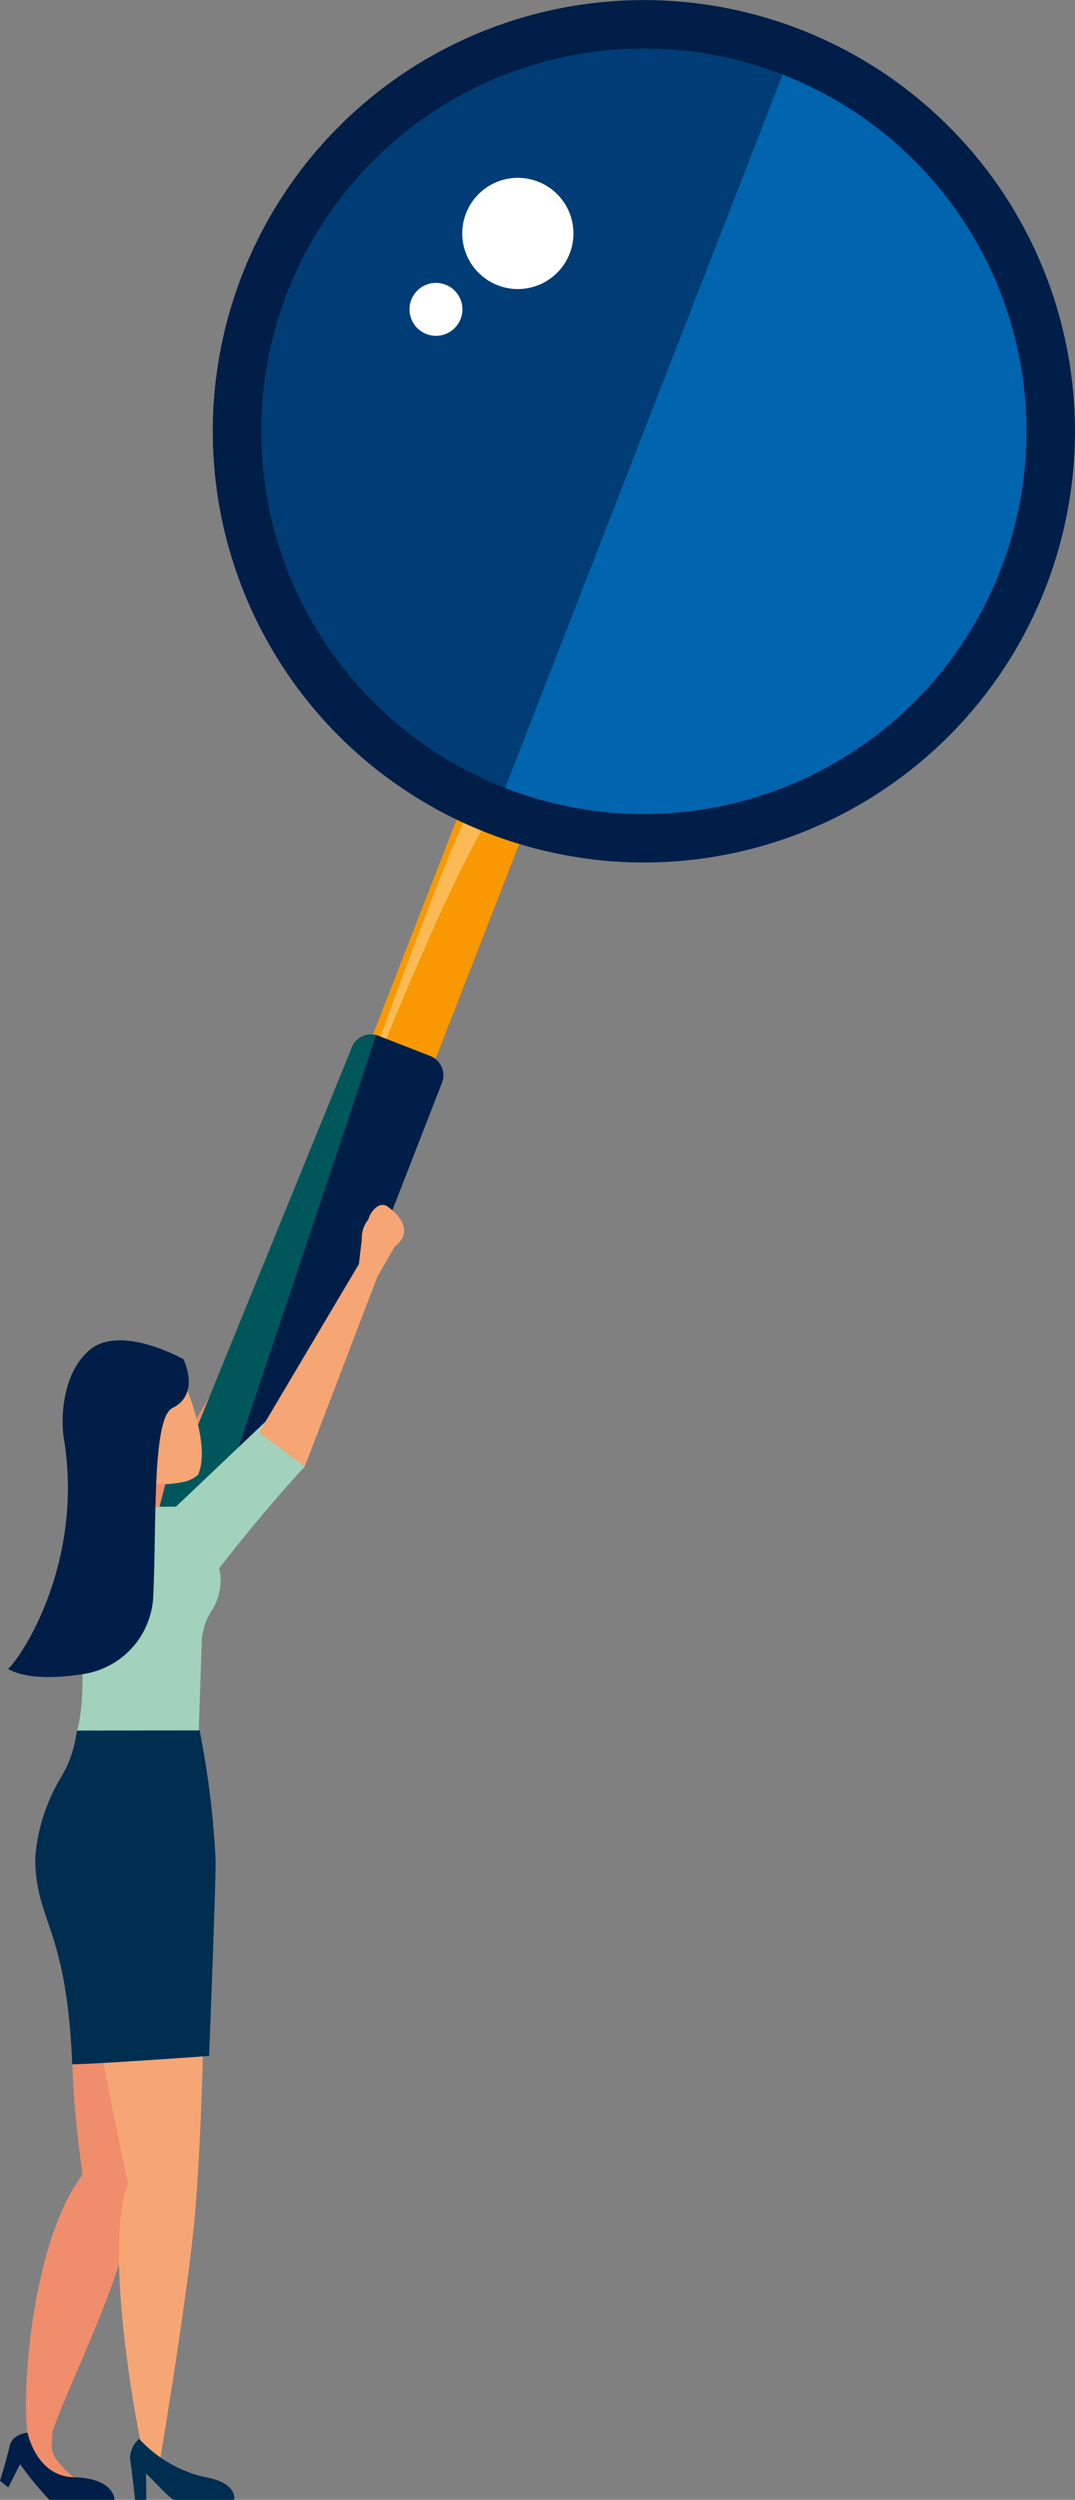 <svg xmlns="http://www.w3.org/2000/svg" width="72.435" height="168.387" viewBox="0 0 72.435 168.387">
  <rect x="0" y="0" width="72.435" height="168.387" fill="#808080" stroke="none"/>
  <g id="Group_2349" data-name="Group 2349" transform="translate(-110.029 -589.367)">
    <g id="Group_2340" data-name="Group 2340">
      <path id="Path_5831" data-name="Path 5831" d="M130.317,675.991l-4.89,12.777-3.082-2.293,6.887-11.61Z" fill="#f08d6c"/>
      <g id="Group_2339" data-name="Group 2339">
        <path id="Path_5832" data-name="Path 5832" d="M129.711,672.128a1.981,1.981,0,0,0-.442,1.349l-.216,1.844.252.286.865.768c-.031-.382-.074,0-.074,0l1.391-2.422s1.683-1.078-.439-2.67a.608.608,0,0,0-.7-.044A1.556,1.556,0,0,0,129.711,672.128Z" fill="#f08d6c"/>
      </g>
      <path id="Path_5833" data-name="Path 5833" d="M119.523,698a80.294,80.294,0,0,0,5.9-9.228l-2.652-3.019-3.252,3.791Z" fill="#00575b"/>
    </g>
    <path id="Path_5834" data-name="Path 5834" d="M111.885,753.375l1.558.271c.321-1.931,5.164-11.087,5.557-15.843a107.684,107.684,0,0,1,1.664-11.157l-5.208-1.548s-1.319,0,.13,10.759C112.329,740.132,111.456,749.832,111.885,753.375Z" fill="#f08d6c"/>
    <path id="Path_5835" data-name="Path 5835" d="M115.721,721.184s1.223,7.36,2.925,15.232c-1.778,4.754.931,18.018.981,17.971.2-.192,1.14.961,1.14.961s1.975-11.707,2.412-16.986.545-11.716.545-11.716Z" fill="#f6a675"/>
    <path id="Path_5836" data-name="Path 5836" d="M119.406,753.646a1.738,1.738,0,0,0-.606,1.43c.136.8.329,2.678.329,2.678h.762l-.024-1.75c0-.115,1.635,1.75,1.912,1.75h4.033s.269-1.181-2.1-1.56A8.632,8.632,0,0,1,119.406,753.646Z" fill="#002e50"/>
    <g id="Group_2341" data-name="Group 2341">
      <path id="Path_5837" data-name="Path 5837" d="M113.621,752.311l-.108,1.671a1.56,1.56,0,0,0,.275.988A6.273,6.273,0,0,0,115,756.231c-1.17.376-2.233-.936-2.791-1.807a2.079,2.079,0,0,1-.3-1.432l.2-1.314Z" fill="#f08d6c"/>
      <path id="Path_5838" data-name="Path 5838" d="M111.886,753.23s-1.029.092-1.2.875-.657,2.365-.657,2.365l.561.448.791-1.57a23.321,23.321,0,0,0,1.972,2.406h4.4s0-1.457-2.755-1.523C112.462,756.17,111.886,753.23,111.886,753.23Z" fill="#001e47"/>
    </g>
    <path id="Path_5839" data-name="Path 5839" d="M120.664,691.283h-3.151l1.258-3.7,2.464,1.514Z" fill="#f08d6c"/>
    <g id="Group_2345" data-name="Group 2345">
      <g id="Group_2344" data-name="Group 2344">
        <rect id="Rectangle_1939" data-name="Rectangle 1939" width="24.983" height="4.525" transform="translate(132.406 666.116) rotate(-68.719)" fill="#f99800"/>
        <path id="Path_5840" data-name="Path 5840" d="M133.208,666.429l-.121-.048s7.712-21.927,9.068-23.279,4.087-2.112,1.463.569S133.208,666.429,133.208,666.429Z" fill="#fff" opacity="0.33"/>
        <g id="Group_2343" data-name="Group 2343">
          <path id="Path_5841" data-name="Path 5841" d="M143.738,591.043a130.725,130.725,0,0,1,16.01.493c.851.1,4.467.227,2.062.2l1.821.612c1.944,1.437,3.592,3.152,5.686,4.417a24.222,24.222,0,0,0,6.033,2.619,29.046,29.046,0,0,1-25.442,47.868,14.293,14.293,0,0,0-3.1-1.513,7.739,7.739,0,0,0-1.132-.49,38.209,38.209,0,0,0-4.545-2.355,15.993,15.993,0,0,0-5.055-1.176,29.033,29.033,0,0,1,7.657-50.675Z" fill="#003d76"/>
          <path id="Path_5842" data-name="Path 5842" d="M153.855,646.652a13.922,13.922,0,0,0-6.088-1.852,33.174,33.174,0,0,1-4.236-.364c-.072-.022-.146-.032-.219-.052l20.605-52.964a29.037,29.037,0,0,1-10.062,55.232Z" fill="#0064ae"/>
          <g id="Group_2342" data-name="Group 2342">
            <path id="Path_5843" data-name="Path 5843" d="M126.349,607.887a29.042,29.042,0,1,0,37.6-16.536A29.042,29.042,0,0,0,126.349,607.887Zm3.038,1.182a25.782,25.782,0,1,1,14.68,33.376A25.781,25.781,0,0,1,129.387,609.069Z" fill="#001e47"/>
          </g>
        </g>
        <path id="Path_5844" data-name="Path 5844" d="M123.778,689.654l9.934-29.676a1.4,1.4,0,0,1,1.78-.856l3.569,1.39a1.4,1.4,0,0,1,.732,1.835L131.826,682.8C130.639,680.951,126.287,690.219,123.778,689.654Z" fill="#001e47"/>
        <path id="Path_5845" data-name="Path 5845" d="M120.42,692.582l13.292-32.6a1.406,1.406,0,0,1,1.628-.9c-.091.65-8.483,25.327-11.979,36.077C122.612,694.735,121.358,692.793,120.42,692.582Z" fill="#00575b"/>
      </g>
      <path id="Path_5846" data-name="Path 5846" d="M148.413,606.448a3.745,3.745,0,1,1-2.134-4.847A3.745,3.745,0,0,1,148.413,606.448Z" fill="#fff"/>
      <path id="Path_5847" data-name="Path 5847" d="M141.066,610.851a1.782,1.782,0,1,1-1.016-2.307A1.782,1.782,0,0,1,141.066,610.851Z" fill="#fff"/>
    </g>
    <path id="Path_5848" data-name="Path 5848" d="M124.85,695.266c-.015-.094-.037-.172-.056-.257,3.121-4.025,5.77-6.858,5.77-6.858l-2.652-3.019-6.029,5.724-1.768.007a3.543,3.543,0,0,0-4.476.576c-.763.786-1.27,2.918-.761,5.172,1.4,6.214.305,9.5.305,9.5l8.13,3.031s.185-5.4.312-9.194v-.013a4.217,4.217,0,0,1,.66-2.074A3.706,3.706,0,0,0,124.85,695.266Z" fill="#a2d2bb"/>
    <g id="Group_2347" data-name="Group 2347">
      <path id="Path_5849" data-name="Path 5849" d="M135.454,675.374l-4.89,12.777-3.082-2.293,6.887-11.61Z" fill="#f6a675"/>
      <g id="Group_2346" data-name="Group 2346">
        <path id="Path_5850" data-name="Path 5850" d="M134.848,671.51a1.984,1.984,0,0,0-.442,1.349l-.216,1.845.252.285.865.768c-.031-.382-.074,0-.074,0l1.391-2.421s1.682-1.079-.439-2.67a.608.608,0,0,0-.7-.045A1.556,1.556,0,0,0,134.848,671.51Z" fill="#f6a675"/>
      </g>
    </g>
    <path id="Path_5851" data-name="Path 5851" d="M123.479,705.924a60.373,60.373,0,0,1,1.082,8.786c0,1.8-.441,13.144-.441,13.144s-7.724.559-9.225.559c-.372-9.3-2.491-9.581-2.491-13.916a12.362,12.362,0,0,1,1.708-5.371,7.837,7.837,0,0,0,1.071-3.013l.051-.176Z" fill="#002e50"/>
    <g id="Group_2348" data-name="Group 2348">
      <path id="Path_5852" data-name="Path 5852" d="M121.772,680.922l-5.168,1.809.51,3.858c.007.054.021.107.032.161.1.017.2.036.3.06l.048.014.047.009a3.538,3.538,0,0,1,2.415,2.419,6.1,6.1,0,0,0,2.237-.029,2.236,2.236,0,0,0,1.175-.507C124.455,686.337,121.772,680.922,121.772,680.922Z" fill="#f6a675"/>
    </g>
    <path id="Path_5853" data-name="Path 5853" d="M121.653,684.205c-1.392.68-1.064,7.85-1.3,12.733a5.549,5.549,0,0,1-4.7,5.189c-1.842.294-3.864.348-5.084-.347.807-.659,5.154-7.055,3.761-15.525-.183-1.115-.205-4.218,1.672-5.9,2.085-1.871,6.388.57,6.388.57S123.564,683.271,121.653,684.205Z" fill="#001e47"/>
  </g>
</svg>
